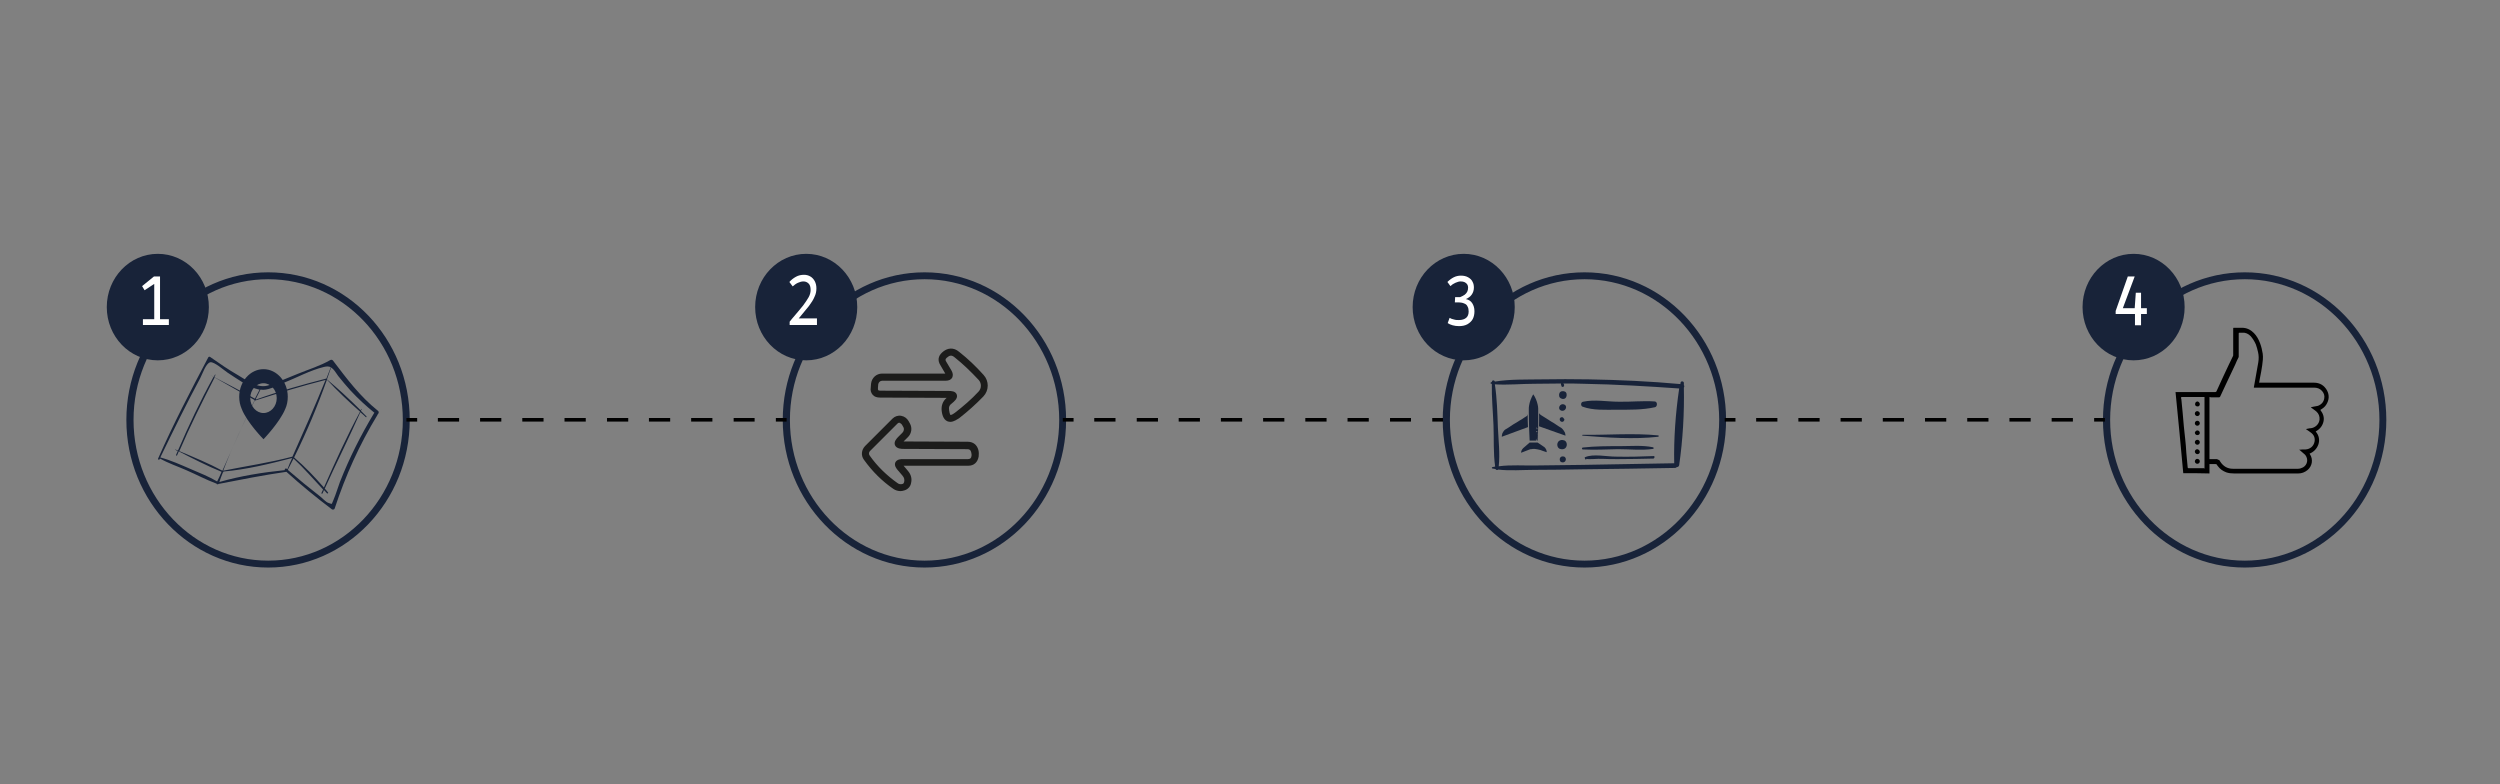 <?xml version="1.0" encoding="UTF-8"?>
<!-- Generator: Adobe Illustrator 25.3.0, SVG Export Plug-In . SVG Version: 6.00 Build 0)  -->
<svg xmlns="http://www.w3.org/2000/svg" xmlns:xlink="http://www.w3.org/1999/xlink" version="1.1" id="Layer_1" x="0px" y="0px" viewBox="0 0 906.1 284.2" style="enable-background:new 0 0 906.1 284.2;" xml:space="preserve">
<rect x="0" y="0" width="906.1" height="284.2" fill="#808080" stroke="none"/>
<style type="text/css">
	.st0{fill:#182339;}
	.st1{fill:#1C1C1B;}
	.st2{fill:#FFFFFF;}
</style>
<g>
	<g>
		<g>
			<path class="st0" d="M97.2,205.7c-28.3,0-51.4-24-51.4-53.5s23-53.5,51.4-53.5s51.3,24,51.3,53.5S125.5,205.7,97.2,205.7z      M97.2,101.2c-26.9,0-48.8,22.9-48.8,51s21.9,51,48.8,51c26.9,0,48.8-22.9,48.8-51S124.1,101.2,97.2,101.2z"></path>
		</g>
	</g>
</g>
<g>
	<g>
		<g>
			<ellipse class="st0" cx="57.2" cy="111.3" rx="18.5" ry="19.3"></ellipse>
		</g>
	</g>
</g>
<g>
	<g>
		<path class="st0" d="M137,148.9c-6.6-5.3-11.2-11.5-16.3-18.2c-0.2-0.3-0.7-0.4-1-0.2c-3.6,2.1-7.9,3.4-11.8,5    c-3.5,1.4-6.9,2.9-10.4,4.1c-4,1.4-7.8-1.6-11.2-3.6c-3.5-2-6.8-4.3-10.1-6.6c-0.2-0.2-0.6-0.1-0.7,0.1    c-6.4,12.1-12.7,24.2-18.2,36.7c-0.2,0.4,0.4,0.6,0.6,0.2c0-0.1,0.1-0.2,0.1-0.2c3,1.7,6.3,2.8,9.5,4.2c3.7,1.6,7.2,3.5,11,4.9    c0,0.1,0.1,0.3,0.3,0.2c0,0,0,0,0,0c0.1,0.1,0.3,0,0.4-0.1c8.2-1.6,16.3-3.2,24.6-4.4c0,0,0,0,0,0c5.3,4.8,10.8,9.3,16.5,13.6    c0.3,0.2,0.9,0.1,1-0.3c3.9-11.9,9-23.2,15.5-33.9c0.1-0.1,0.1-0.2,0.1-0.3C137.2,150,137.5,149.3,137,148.9z M102.5,138.9    c4.8-1.9,9.9-4.7,14.9-5.9c1.1-0.3,1.9-0.2,2.5,0.1c-0.5,1.4-1.1,2.7-1.6,4.1c0,0,0,0,0,0c-8.6,2.2-17.2,4.6-25.5,7.6    c0-0.1,0-0.1-0.1-0.2c0,0,0,0,0,0c0.6-1.1,1.1-2.2,1.7-3.4C97,141.7,100,139.9,102.5,138.9z M103.9,169.9    c-0.4-0.3-0.8,0.1-0.7,0.5c-7.9,0.8-16.1,2.1-23.7,4.3c0.4-1.2,0.8-2.3,1.3-3.5c0.1,0,0.2-0.2,0.2-0.3c8.3-0.7,16.8-2.8,24.9-4.9    c-0.6,1.3-1.2,2.6-1.7,4C104,169.9,104,169.9,103.9,169.9z M106,165.5c-8.3,2.2-16.7,3.4-25.1,5.1c3.3-8.7,7.3-17.1,11.4-25.4    c0,0,0.1,0.1,0.1,0c8.5-2.7,16.9-5.3,25.6-7.5C114.2,147.1,110.1,156.3,106,165.5z M80.6,170.6c-5-2.7-10.4-4.9-15.6-7.1    c3.9-9.1,8.3-17.9,12.8-26.7c4.8,2.8,9.7,5.5,14.5,8.2C88.1,153.5,84.4,162.1,80.6,170.6z M118.5,137.6c3.7,4,7.8,7.9,12,11.6    c-4.8,8.9-9,18.2-13.1,27.5c-3.3-3.8-6.9-7.6-10.8-10.9C111.1,156.7,115.1,147.2,118.5,137.6z M58.1,165.8    c4.7-9.7,9.4-19.3,14.5-28.8c0.8-1.5,2-5.3,3.6-5.7c1.4-0.3,5,2.9,6.2,3.7c3.3,2.1,7.6,5.4,11.5,6.2c0.1,0,0.1,0,0.2,0    c-0.6,1.1-1.1,2.2-1.7,3.3c-4.9-2.6-9.8-5.3-14.7-7.8c0.1-0.3,0.3-0.5,0.4-0.8c0.1-0.1-0.2-0.2-0.2-0.1c-0.1,0.3-0.3,0.5-0.4,0.8    c-0.4-0.2-0.8-0.4-1.3-0.7c0,0,0,0,0,0c0.4,0.2,0.8,0.5,1.2,0.7c-4.8,8.7-9,17.6-12.9,26.7c-0.3-0.1-0.6-0.3-1-0.4    c0,0-0.1,0.1,0,0.1c0.3,0.2,0.6,0.3,0.9,0.5c-0.2,0.5-0.4,0.9-0.6,1.4c-0.1,0.2,0.3,0.4,0.4,0.1c0.2-0.5,0.4-0.9,0.6-1.4    c5.1,2.6,10.3,5.3,15.5,7.4c-0.5,1.2-1,2.4-1.6,3.5c-3-1.8-6.4-3.1-9.6-4.5C65.6,168.5,61.9,166.8,58.1,165.8z M123.2,174.7    c-0.8,2.1-1.4,4.3-2.3,6.4c-0.9,2-0.3,1.6-1.8,1.2c-1-0.3-2.2-1.7-3.1-2.4c-4-3.1-7.9-6.3-11.7-9.6c0.7-1.4,1.4-2.7,2.1-4.1    c3.8,3.5,7.1,7.4,10.7,11.2c-0.2,0.4-0.4,0.9-0.6,1.3c-0.1,0.2,0.3,0.4,0.4,0.1c0.2-0.4,0.4-0.8,0.5-1.2c0.4,0.4,0.8,0.8,1.1,1.2    c0.2,0.2,0.6-0.1,0.4-0.3c-0.4-0.5-0.8-1-1.2-1.4c4.2-9.3,8.8-18.4,12.9-27.7c0.7,0.6,1.4,1.2,2,1.8c0.1,0.1,0.4-0.1,0.2-0.3    c-0.7-0.7-1.4-1.4-2-2c0.1-0.2,0.2-0.4,0.3-0.6c0-0.1-0.1-0.1-0.1-0.1c-0.1,0.2-0.2,0.3-0.3,0.5c-3.9-3.9-8-7.7-12.2-11.2    c0.5-1.4,1-2.9,1.5-4.3c1,0.6,1.6,1.7,2.6,3.1c1.4,1.8,2.9,3.5,4.4,5.2c2.7,2.9,5.6,5.6,8.7,8.1c0,0,0,0-0.1,0.1    C130.8,157.7,126.6,166,123.2,174.7z"></path>
	</g>
</g>
<g>
	<g>
		<g>
			<path class="st0" d="M335.1,205.7c-28.3,0-51.4-24-51.4-53.5s23-53.5,51.4-53.5c28.3,0,51.3,24,51.3,53.5     S363.4,205.7,335.1,205.7z M335.1,101.2c-26.9,0-48.8,22.9-48.8,51s21.9,51,48.8,51c26.9,0,48.8-22.9,48.8-51     S362,101.2,335.1,101.2z"></path>
		</g>
	</g>
</g>
<g>
	<g>
		<g>
			<path class="st0" d="M574.3,205.7c-28.3,0-51.4-24-51.4-53.5s23-53.5,51.4-53.5c28.3,0,51.3,24,51.3,53.5     S602.7,205.7,574.3,205.7z M574.3,101.2c-26.9,0-48.8,22.9-48.8,51s21.9,51,48.8,51c26.9,0,48.8-22.9,48.8-51     S601.2,101.2,574.3,101.2z"></path>
		</g>
	</g>
</g>
<g>
	<g>
		<g>
			<path class="st0" d="M813.6,205.7c-28.3,0-51.4-24-51.4-53.5s23-53.5,51.4-53.5c28.3,0,51.3,24,51.3,53.5     S841.9,205.7,813.6,205.7z M813.6,101.2c-26.9,0-48.8,22.9-48.8,51s21.9,51,48.8,51c26.9,0,48.8-22.9,48.8-51     S840.5,101.2,813.6,101.2z"></path>
		</g>
	</g>
</g>
<g>
	<path class="st0" d="M95.5,133.8c-4.8,0-8.8,4.5-8.8,10c0,1.6,0.3,3,0.9,4.4v0c1.9,4.9,7.9,11,7.9,11s5.9-6.1,7.9-11   c0.6-1.3,0.9-2.8,0.9-4.4C104.3,138.3,100.3,133.8,95.5,133.8z M95.5,149.7c-2.6,0-4.8-2.4-4.8-5.4c0-3,2.1-5.4,4.8-5.4   c2.6,0,4.8,2.4,4.8,5.4C100.3,147.3,98.1,149.7,95.5,149.7z"></path>
</g>
<g>
	<path class="st1" d="M326.4,178c-0.9,0-1.9-0.3-2.6-0.8c-4.1-2.8-7.7-6.4-10.7-10.6c-1.1-1.5-0.9-3.5,0.4-4.9l10-10   c0.8-0.8,2-1.2,3.1-1c1.2,0.2,2.1,0.9,2.7,1.9l0.5,0.9c0.9,1.6,0.6,3.7-0.8,5l-1.5,1.5c0,0,0,0,0,0c0,0,0,0,0,0l23.2,0.1   c2,0,3.4,1.1,3.9,3c0.2,0.8,0.2,1.6,0.1,2.4c-0.4,2.1-1.7,3.3-3.8,3.3l-23.4,0l1.6,1.9c1.1,1.3,1.5,2.8,1.1,4.4   c-0.2,1.2-1.1,2.2-2.3,2.6C327.3,177.9,326.8,178,326.4,178z M326,153.2c-0.3,0-0.5,0.1-0.7,0.3l-10,10c-0.4,0.4-0.5,1.1-0.1,1.6   c2.8,4,6.3,7.3,10.1,10c0.5,0.4,1.2,0.5,1.8,0.3c0.4-0.1,0.5-0.4,0.6-0.7c0.2-0.9,0-1.6-0.6-2.3l-1.8-2.1c-0.3-0.4-1.3-1.5-0.8-2.7   c0.6-1.2,2.1-1.2,2.6-1.2l23.7,0c0.8,0,1.2-0.3,1.3-1.1c0.1-0.5,0-0.9-0.1-1.4c-0.2-0.8-0.6-1.1-1.4-1.1h0l-23.2-0.1   c-0.6,0-2.4,0-3-1.3c-0.6-1.3,0.7-2.6,1.2-3.1l1.5-1.5c0.5-0.5,0.7-1.4,0.3-2l-0.5-0.9c-0.2-0.3-0.5-0.5-0.8-0.6   C326.1,153.2,326.1,153.2,326,153.2z"></path>
</g>
<g>
	<path class="st1" d="M344.4,152.9c-0.3,0-0.7-0.1-1-0.2c-1.7-0.7-2-3-2.1-3.8c-0.2-1.9,0.4-3.5,1.8-4.7l-24.1-0.1   c-1.2,0-2.1-0.3-2.7-1c-0.6-0.7-0.9-1.6-0.7-2.7l0.1-1.3c0.2-2.1,1.9-3.7,4-3.7l22.9,0l-1.8-3.1c-1-1.6-0.8-3.2,0.6-4.5   c1.9-1.8,4.2-2,6.2-0.3c3.2,2.5,6.1,5.3,8.9,8.4c2,2.2,2,5.6-0.1,7.8c-2.7,2.8-5.6,5.4-8.8,7.9C347,151.9,345.8,152.9,344.4,152.9z    M344.6,128.9c-0.5,0-0.9,0.3-1.5,0.8c-0.5,0.5-0.5,0.8-0.2,1.3l1.9,3.2c0.6,1,0.7,1.9,0.3,2.7c-0.4,0.7-1.2,1.1-2.4,1.1l-23,0   c-0.7,0-1.3,0.6-1.4,1.3l-0.1,1.3c0,0.5,0,0.7,0.1,0.8c0.1,0.1,0.3,0.2,0.8,0.2l24.8,0.1c0.7,0,2.5,0,2.9,1.4   c0.4,1.4-1.1,2.5-1.8,3.1c-0.9,0.6-1.2,1.4-1,2.5c0.2,1.5,0.5,1.7,0.5,1.7c0,0,0.4,0.1,1.6-0.8c3.1-2.4,6-4.9,8.5-7.6   c1.2-1.2,1.2-3.1,0.1-4.3l0,0c-2.8-3-5.6-5.7-8.6-8.1C345.4,129,345,128.9,344.6,128.9z M343.2,135.3"></path>
</g>
<g>
	<g>
		<path class="st0" d="M608.6,168.6c1.3-9,1.9-18.9,1.7-28.1c0.2-0.3,0.2-0.7,0-0.9c0-0.3,0-0.5,0-0.8c0-0.7-1.1-0.8-1.2-0.1    c0,0.2,0,0.3-0.1,0.5c-11-1-22-1.5-33-1.7c-5.8-0.1-11.6-0.1-17.3,0c-5.5,0.1-11.4-0.1-16.9,0.8c-0.2-0.6-1.1-0.6-1.1,0.2    c0,0,0,0,0,0c-0.1,0-0.1,0-0.2,0c-0.3,0.1-0.4,0.6,0,0.6c0.1,0,0.1,0,0.2,0c-0.1,5,0.4,10,0.6,15c0.2,4.9-0.1,10.1,0.6,15    c-0.3,0.1-0.7,0.1-1,0.2c-0.3,0.1-0.2,0.5,0,0.5c0.4,0.1,0.7,0.1,1.1,0.2c0.2,0.4,0.8,0.5,1,0.2c4.3,0.5,8.9,0.1,13.1,0.1    c5.7,0,11.3-0.1,17-0.2c11.3-0.1,22.6-0.3,34-0.5c0.3,0,0.5-0.1,0.6-0.3C608.1,169.3,608.5,169.1,608.6,168.6z M573,168.5    c-5.4,0.1-10.7,0.1-16.1,0.2c-4.5,0.1-9.2-0.3-13.7,0.3c0.5-4.6-0.1-9.4-0.3-14c-0.2-5.2-0.3-10.5-1.1-15.7    c4.7,0.3,9.5-0.2,14.2-0.2c3.3,0,6.5-0.1,9.8-0.1c-0.1,0.1-0.1,0.3,0,0.5c0.1,0.1,0.1,0.3,0.1,0.4c0.1,0.4,0.7,0.5,0.9,0.1    c0.2-0.4,0.1-0.7-0.2-1c2.5,0,5,0,7.5,0.1c11.5,0.2,23,0.9,34.5,1.7c-1.3,8.8-2,18.4-1.8,27.1C595.6,168.1,584.3,168.3,573,168.5z    "></path>
	</g>
	<g>
		<path class="st0" d="M567.7,143.8c0.3-0.7,0.1-1.7-0.6-1.9c-0.7-0.3-1.6-0.1-1.9,0.6c-0.3,0.7-0.1,1.7,0.6,1.9    C566.5,144.8,567.4,144.6,567.7,143.8z"></path>
	</g>
	<g>
		<path class="st0" d="M566.9,146.6c-1.5-0.6-2.6,1.6-1.1,2.2C567.3,149.4,568.4,147.2,566.9,146.6z"></path>
	</g>
	<g>
		<path class="st0" d="M566.2,151.2c-0.5,0-0.9,0.2-0.9,0.8c0,0.5,0.4,0.9,0.9,0.9c0.4,0,0.8-0.4,0.8-0.9    C566.8,151.7,566.5,151.2,566.2,151.2z"></path>
	</g>
	<g>
		<path class="st0" d="M567.7,161.9c0.4-0.8,0.1-2-0.8-2.3c-0.8-0.3-1.9-0.1-2.3,0.8c-0.4,0.8-0.1,2,0.8,2.3    C566.3,163,567.3,162.8,567.7,161.9z"></path>
	</g>
	<g>
		<path class="st0" d="M566.9,165.5c-0.5-0.2-1.2-0.1-1.5,0.5c-0.2,0.5-0.1,1.3,0.5,1.5c0.5,0.2,1.2,0.1,1.5-0.5    C567.7,166.5,567.5,165.7,566.9,165.5z"></path>
	</g>
	<g>
		<path class="st0" d="M573.6,147.4c3.8,1.4,8.3,1.1,12.4,1.1c4.5,0,9.3,0.1,13.8-0.9c1-0.2,1-2.1-0.1-2.1c-4.3-0.3-8.7,0.2-13,0.1    c-4.2,0-8.7-0.9-12.9,0C572.9,145.7,572.8,147.1,573.6,147.4z"></path>
	</g>
	<g>
		<path class="st0" d="M601,157.8c-9-0.9-18.4-0.1-27.4-0.2c-0.2,0-0.2,0.3,0,0.3c8.9,0.7,18.6,1.4,27.4,0.4    C601.2,158.3,601.3,157.8,601,157.8z"></path>
	</g>
	<g>
		<path class="st0" d="M599.1,162.7c0.3,0,0.4-0.5,0-0.6c-3.9-0.8-8-0.4-11.9-0.4c-4.5,0-9,0-13.5,0.5c-0.5,0.1-0.4,0.7,0,0.7    c4.2,0.2,8.5,0,12.7-0.1C590.7,162.8,595,163.3,599.1,162.7z"></path>
	</g>
	<g>
		<path class="st0" d="M599.3,165.3c-4.6,0.2-9.1,0.3-13.7,0.2c-3.2,0-8.2-1.1-11.1,0.2c-0.1,0-0.2,0.1-0.1,0.3    c0,0.1,0.1,0.2,0.1,0.4c0,0.1,0.1,0.1,0.1,0.1c0.1,0,0.2,0,0.3,0c0.1,0,0.1-0.2,0-0.2c1.1,0.3,4.2-0.1,5.6,0c2,0.1,4,0.1,6,0.1    c4.3,0,8.6-0.1,12.8-0.2C599.8,166,599.8,165.2,599.3,165.3z"></path>
	</g>
</g>
<g>
	<g>
		<path class="st0" d="M557.3,160.4l-2.9,0l-2.3,2c-0.1,0-0.1,0.1-0.1,0.1c-0.4,0.4-0.7,1-0.7,1.6l1.3-0.5l1.8-0.7    c0.2-0.1,0.4-0.1,0.6-0.1c0.2,0,0.4-0.1,0.6-0.1c0.2,0,0.4,0,0.6,0c0.7,0.1,1.4,0.2,2.1,0.4l0.8,0.3l0.6,0.2l0.9,0.3    c0-0.7-0.3-1.3-0.8-1.8L557.3,160.4L557.3,160.4z"></path>
	</g>
	<g>
		<path class="st0" d="M567.2,156.8L567.2,156.8c0.1,0.4,0.2,0.7,0.2,1.1l-9.6-3.4c0-0.5,0.1-3.4,0-4.8c0.1,0.2,0.2,0.4,0.4,0.5    l0.4,0.3l1.6,1l2.2,1.4l0.7,0.4l1.8,1.2l1,0.6C566.5,155.6,566.9,156.2,567.2,156.8L567.2,156.8z"></path>
	</g>
	<g>
		<path class="st0" d="M553.7,150C553.7,150,553.7,150,553.7,150C553.7,150,553.7,150,553.7,150l0,0.1c0,0,0,0,0,0.1c0,0,0,0,0,0    l0,0c0,0,0,0,0,0l0,0l0,0.1c0,1.1,0,3.2,0.1,4.5l-9.5,3.5c0-0.4,0.1-0.8,0.2-1.2l0,0c0.2-0.4,0.4-0.8,0.7-1.1    c0.2-0.2,0.3-0.3,0.5-0.4l1-0.6l1.8-1.2l0.7-0.4l1.6-1l0.7-0.4l0,0l1.2-0.8l0,0l0.8-0.5C553.6,150.4,553.7,150.3,553.7,150    L553.7,150L553.7,150z"></path>
	</g>
	<g>
		<path class="st0" d="M554.2,147L554.2,147c-0.1,0.5-0.1,0.9-0.1,1.4c0,0.1,0,0.3,0,0.4l0,0.3c0,0,0,0,0,0c0,0,0,0,0,0c0,0,0,0,0,0    c0,0,0,0,0,0.1c0,0,0,0,0,0c0,0,0,0.1,0,0.1c0,0,0,0,0,0c0,0,0,0,0,0c0,0,0,0,0,0.1c0,0,0,0,0,0l0,0l0,0l0,0.1l0.1,5.6l0,0    l0.2,4.6l2.9,0l0.2-5.1c0,0,0,0,0,0c0,0,0,0,0,0l0-6c0-0.2,0-0.4,0-0.6c0,0,0,0,0,0c0-0.5-0.1-0.9-0.2-1.4c-0.1-0.3-0.1-0.3,0,0    c-0.3-1.3-0.8-2.6-1.6-3.7C554.9,144.3,554.4,145.7,554.2,147L554.2,147z M557,159.4C557.1,159.4,557.1,159.4,557,159.4    c0.1,0.2,0.1,0.2,0.1,0.3c0,0.1-0.2,0-0.3-0.1c-0.1-0.1-0.2-0.2-0.1-0.3c0,0,0,0,0,0C556.8,159.3,556.9,159.3,557,159.4L557,159.4    z M557,158.8C557.1,158.8,557.1,158.8,557,158.8C557.1,158.9,557.1,158.9,557,158.8c0.1,0.1,0.1,0.1,0.1,0.1c0,0,0,0,0,0    c0,0,0,0,0,0c0,0,0,0,0,0c0,0,0,0,0,0.1c0,0,0,0,0,0c0,0,0,0,0,0c0,0,0,0,0,0c0,0,0,0,0,0c0,0,0,0,0,0c0,0,0,0,0,0c0,0,0,0,0,0    c0,0-0.1,0-0.1-0.1c0,0,0,0,0,0c0,0,0,0,0,0c0,0,0,0,0,0c0,0,0,0,0,0c0,0,0,0,0,0c0,0,0,0,0,0c0,0,0,0,0,0c0,0,0,0,0,0    c0,0,0,0,0,0c0,0,0,0,0,0c0,0,0,0,0,0c0,0,0,0,0,0c0,0,0,0,0,0c0,0,0,0,0,0c0,0,0,0,0,0c0,0,0,0,0.1,0c0,0,0,0,0,0    C556.9,158.7,556.9,158.7,557,158.8C557,158.7,557,158.7,557,158.8L557,158.8z M557.1,158.2C557.1,158.2,557.1,158.2,557.1,158.2    c0.1,0.1,0.1,0.1,0.1,0.1c0,0,0,0,0,0c0,0,0,0,0,0c0,0,0,0,0,0c0,0,0,0,0,0c0,0,0,0,0,0c0,0,0,0,0,0l0,0c0,0,0,0,0,0c0,0,0,0,0,0    c0,0,0,0,0,0c0,0,0,0,0,0c0,0,0,0,0,0c0,0,0,0,0,0c0,0,0,0,0,0c0,0,0,0,0,0c0,0-0.1,0-0.1-0.1c0,0,0,0,0,0c0,0,0,0,0,0    c0,0,0,0,0,0c0,0,0,0,0,0c0,0,0-0.1,0-0.1c0,0,0,0,0,0c0,0,0,0,0,0c0,0,0,0,0,0c0,0,0,0,0,0c0,0,0,0,0,0l0,0c0,0,0,0,0,0    c0,0,0,0,0,0c0,0,0,0,0,0c0,0,0,0,0.1,0c0,0,0,0,0,0C556.9,158.1,557,158.1,557.1,158.2C557,158.1,557,158.1,557.1,158.2    L557.1,158.2z M557.1,157.5C557.1,157.6,557.1,157.6,557.1,157.5C557.1,157.6,557.1,157.6,557.1,157.5    C557.1,157.6,557.1,157.6,557.1,157.5c0.1,0.1,0.1,0.1,0.1,0.1c0,0,0,0,0,0.1c0,0,0,0,0,0c0,0,0,0,0,0c0,0,0,0,0,0l0,0    c0,0,0,0,0,0c0,0,0,0-0.1,0c0,0,0,0,0,0c0,0,0,0,0,0c0,0,0,0,0,0c0,0,0,0,0,0c0,0,0,0,0,0c0,0,0,0,0,0c0,0,0,0,0,0c0,0,0,0,0,0    c0,0,0,0,0,0c0,0,0,0,0,0c0,0,0,0,0,0c0,0,0,0,0,0c0,0,0,0,0,0c0,0,0,0,0,0c0,0,0,0,0,0c0,0,0,0,0,0c0,0,0,0,0,0l0,0l0,0    c0,0,0,0,0,0c0,0,0,0,0,0c0,0,0,0,0,0c0,0,0,0,0,0c0,0,0,0,0,0c0,0,0,0,0,0c0,0,0,0,0.1,0c0,0,0,0,0,0c0,0,0,0,0,0    C557,157.5,557,157.5,557.1,157.5C557,157.5,557,157.5,557.1,157.5L557.1,157.5z M557.1,156.9C557.1,157,557.1,157,557.1,156.9    C557.1,157,557.1,157,557.1,156.9C557.2,157,557.2,157,557.1,156.9c0.1,0.1,0.1,0.1,0.1,0.1c0,0,0,0,0,0c0,0,0,0,0,0c0,0,0,0,0,0    c0,0,0,0,0,0c0,0,0,0,0,0c0,0,0,0,0,0c0,0,0,0,0,0c0,0,0,0,0,0c0,0.1-0.2,0-0.3-0.1c0,0,0,0,0,0c0,0,0,0,0,0c0,0,0,0,0,0    c0,0,0,0,0,0c0,0,0,0,0,0c0,0,0,0,0,0c0,0,0,0,0,0c0,0,0,0,0,0c0,0,0,0,0,0c0,0,0,0,0,0c0,0,0,0,0,0c0,0,0,0,0,0c0,0,0,0,0,0    c0,0,0,0,0,0c0,0,0,0,0,0c0,0,0,0,0,0c0,0,0,0,0,0c0,0,0,0,0,0c0,0,0,0,0,0c0,0,0,0,0,0l0,0C557,156.9,557,156.9,557.1,156.9    C557,156.9,557.1,156.9,557.1,156.9 M557.1,156.3C557.1,156.3,557.1,156.3,557.1,156.3C557.1,156.4,557.1,156.4,557.1,156.3    C557.1,156.4,557.2,156.4,557.1,156.3c0.1,0.1,0.1,0.1,0.1,0.1c0,0.1,0,0.1,0,0.2c0,0,0,0,0,0c0,0,0,0-0.1,0c0,0,0,0,0,0    c0,0,0,0-0.1,0c0,0,0,0,0,0c0,0-0.1,0-0.1-0.1c-0.1-0.1-0.2-0.2-0.1-0.3c0,0,0,0,0,0c0,0,0,0,0,0c0,0,0,0,0,0c0,0,0,0,0,0    c0,0,0,0,0,0c0,0,0,0,0,0c0,0,0,0,0,0c0,0,0,0,0,0c0,0,0,0,0,0C557,156.3,557,156.3,557.1,156.3    C557,156.3,557.1,156.3,557.1,156.3L557.1,156.3z M557.1,155.7C557.1,155.7,557.1,155.7,557.1,155.7    C557.1,155.7,557.2,155.8,557.1,155.7C557.2,155.8,557.2,155.8,557.1,155.7C557.2,155.8,557.2,155.8,557.1,155.7    c0.1,0.1,0.1,0.1,0.1,0.1c0,0,0,0,0,0c0,0,0,0,0,0c0,0,0,0,0,0c0,0,0,0,0,0c0,0,0,0,0,0c0,0,0,0,0,0l0,0c0,0,0,0,0,0l0,0    c0,0,0,0,0,0l0,0c0,0,0,0,0,0c0,0,0,0,0,0c0,0,0,0,0,0c0,0,0,0,0,0c0,0,0,0,0,0c0,0,0,0-0.1,0c0,0-0.1,0-0.1-0.1c0,0,0,0,0,0    c0,0,0,0,0,0c0,0,0,0,0,0c0,0,0,0,0,0c0,0,0,0,0,0c0,0,0,0,0,0c0,0,0,0,0-0.1c0,0,0,0,0,0l0,0c0,0,0,0,0,0c0,0,0,0,0,0    c0,0,0,0,0,0c0,0,0,0,0,0c0,0,0,0,0,0c0,0,0,0,0,0c0,0,0,0,0,0c0,0,0,0,0,0c0,0,0,0,0,0C557,155.6,557,155.6,557.1,155.7    C557,155.7,557.1,155.7,557.1,155.7L557.1,155.7z M557.1,155.1c0.1,0.1,0.2,0.2,0.1,0.3c0,0.1-0.2,0-0.3-0.1    c-0.1-0.1-0.2-0.2-0.1-0.3C556.9,155,557,155,557.1,155.1L557.1,155.1z"></path>
	</g>
</g>
<g>
	<g>
		<path d="M791.3,171.5c-0.9-9.8-1.8-19.5-2.8-29.4c0.1,0,0.3,0,0.4,0c4.6,0,9.3,0,13.9,0c0.3,0,0.5-0.1,0.6-0.4    c0.7-1.5,1.4-3,2.1-4.6c0.8-1.6,1.5-3.3,2.3-4.9c0.5-1,1-2.1,1.5-3.1c0.1-0.1,0.1-0.3,0.1-0.4c0-3.2,0-6.4,0-9.6    c0-0.3,0-0.3,0.3-0.3c1,0,1.9,0,2.9,0c1.7,0,3.1,0.7,4.3,1.9c1,1,1.7,2.3,2.2,3.6c0.5,1.3,0.8,2.6,1,3.9c0.2,1.4,0,2.9-0.2,4.3    c-0.2,1.5-0.5,3-0.8,4.5c-0.1,0.6-0.2,1.1-0.3,1.7c0.1,0,0.2,0,0.3,0c6.5,0,13.1,0,19.6,0c2.1,0,3.7,1,4.7,2.8    c0.9,1.7,0.8,3.5-0.3,5.2c-0.5,0.8-1.2,1.3-2,1.8c0,0-0.1,0-0.1,0.1c1,1.3,1.5,2.7,1.1,4.3c-0.4,1.6-1.4,2.7-2.8,3.5    c2.6,3,0.7,6.9-2.2,8c0,0.1,0.1,0.2,0.1,0.2c1.3,2,0.8,4.4-0.9,5.8c-1,0.8-2.1,1.2-3.3,1.2c-7.8,0-15.5,0-23.3,0    c-1,0-1.9-0.1-2.8-0.4c-1.3-0.5-2.3-1.2-3.1-2.3c-0.1-0.1-0.2-0.3-0.3-0.4c-0.1-0.3-0.3-0.3-0.6-0.3c-0.7,0-1.4,0-2.1,0    c0,1.2,0,2.3,0,3.4C797.6,171.5,794.5,171.5,791.3,171.5z M800.8,143.9c0,7.5,0,15,0,22.5c0.1,0,0.2,0,0.3,0c0.8,0,1.6,0,2.4,0    c0.1,0,0.2,0.1,0.2,0.1c0.4,0.1,0.6,0.3,0.8,0.4c0.1,0.2,0.1,0.3,0.2,0.4c1.1,1.7,2.6,2.6,4.6,2.6c7.9,0,15.8,0,23.6,0    c0.6,0,1.2-0.2,1.8-0.5c1.6-0.9,2-2.9,0.9-4.4c-0.3-0.4-0.8-0.7-1.2-1.1c-0.3-0.3-0.7-0.6-1.1-0.9c0.8-0.1,1.5-0.1,2.3-0.1    c1.7-0.1,3-1.2,3.3-2.9c0.2-1.3-0.2-2.3-1.2-3.1c-0.5-0.4-1.1-0.8-1.7-1.2c-0.1,0-0.1-0.1-0.2-0.2c0.6-0.1,1.2-0.3,1.8-0.3    c1.5-0.2,2.9-1.4,3.1-3.1c0.1-1.2-0.3-2.2-1.2-3c-0.4-0.3-0.8-0.6-1.2-0.9c-0.2-0.2-0.5-0.3-0.7-0.5c0,0,0,0,0-0.1    c0.3-0.1,0.6-0.1,0.9-0.2c0.5-0.1,1.1-0.2,1.6-0.3c1.3-0.5,2.1-1.4,2.3-2.7c0.2-1-0.1-1.9-0.8-2.7c-0.8-0.9-1.8-1.2-2.9-1.2    c-7.2,0-14.3,0-21.5,0c-0.1,0-0.2,0-0.3,0c0-0.1,0-0.2,0-0.2c0.2-1.3,0.5-2.6,0.7-3.9c0.3-1.7,0.6-3.4,0.9-5.1    c0.2-1.2,0.2-2.5-0.1-3.7c-0.2-1-0.5-1.9-0.8-2.8c-0.5-1.1-1.1-2.1-1.9-3c-0.8-0.8-1.8-1.3-2.9-1.2c-0.4,0-0.8,0-1.1,0    c-0.3,0-0.3,0.1-0.3,0.3c0,2.8,0,5.5,0,8.3c0,0.1,0,0.3-0.1,0.4c-0.4,0.8-0.8,1.6-1.1,2.4c-0.6,1.2-1.1,2.4-1.7,3.6    c-0.6,1.2-1.1,2.4-1.7,3.6c-0.7,1.5-1.4,3-2.1,4.5c-0.1,0.2-0.2,0.3-0.4,0.3c-1,0-2,0-3,0C801,143.9,800.9,143.9,800.8,143.9z     M799,169.8c0-8.7,0-17.3,0-25.9c-0.1,0-0.2,0-0.2,0c-1.9,0-3.8,0-5.6,0c-0.8,0-1.6,0-2.4,0c-0.3,0-0.3,0.1-0.3,0.3    c0,0.1,0,0.3,0.1,0.4c0.2,1.7,0.3,3.4,0.5,5.2c0.1,1.5,0.3,3.1,0.4,4.6c0.2,1.6,0.3,3.2,0.5,4.7c0.2,1.6,0.3,3.3,0.4,4.9    c0.2,1.8,0.3,3.6,0.5,5.4c0,0.2,0.1,0.3,0.3,0.3c1.8,0,3.7,0,5.6,0C798.8,169.8,798.9,169.8,799,169.8z"></path>
	</g>
	<g>
		<path d="M797.3,167.2c0,0.5-0.4,0.9-0.9,0.9c-0.5,0-0.9-0.4-0.9-0.9c0-0.4,0.4-0.9,0.8-0.9C796.9,166.3,797.3,166.7,797.3,167.2z"></path>
	</g>
	<g>
		<path d="M796.4,156c0.5,0,0.9,0.4,0.9,0.9c0,0.5-0.4,0.8-0.9,0.8c-0.5,0-0.9-0.4-0.9-0.9C795.6,156.4,796,156,796.4,156z"></path>
	</g>
	<g>
		<path d="M797.3,149.9c0,0.5-0.4,0.9-0.9,0.9c-0.5,0-0.9-0.4-0.9-0.9c0-0.5,0.4-0.9,0.9-0.9C796.9,149.1,797.3,149.4,797.3,149.9z"></path>
	</g>
	<g>
		<path d="M797.3,146.5c0,0.5-0.4,0.9-0.9,0.8c-0.5,0-0.9-0.4-0.8-0.9c0-0.5,0.4-0.9,0.9-0.9C796.9,145.6,797.3,146,797.3,146.5z"></path>
	</g>
	<g>
		<path d="M797.3,160.3c0,0.5-0.4,0.9-0.9,0.9c-0.4,0-0.9-0.4-0.9-0.9c0-0.5,0.4-0.9,0.9-0.9C796.9,159.4,797.3,159.8,797.3,160.3z"></path>
	</g>
	<g>
		<path d="M797.3,163.8c0,0.5-0.4,0.8-0.9,0.8c-0.5,0-0.9-0.5-0.9-0.9c0-0.5,0.4-0.9,0.9-0.9C796.9,162.9,797.3,163.3,797.3,163.8z"></path>
	</g>
	<g>
		<path d="M797.3,153.4c0,0.5-0.4,0.9-0.9,0.9c-0.5,0-0.9-0.4-0.9-0.9c0-0.5,0.4-0.9,0.9-0.9C796.9,152.5,797.3,152.9,797.3,153.4z"></path>
	</g>
</g>
<g>
	<path d="M47.2,158.7"></path>
</g>
<g>
	<g>
		<rect x="147.3" y="151.5" width="3.9" height="1.3"></rect>
	</g>
	<g>
		<path d="M273.5,152.8h-7.6v-1.3h7.6V152.8z M258.2,152.8h-7.7v-1.3h7.7V152.8z M242.9,152.8h-7.7v-1.3h7.7V152.8z M227.6,152.8    H220v-1.3h7.7V152.8z M212.3,152.8h-7.7v-1.3h7.7V152.8z M197,152.8h-7.7v-1.3h7.7V152.8z M181.7,152.8h-7.7v-1.3h7.7V152.8z     M166.4,152.8h-7.7v-1.3h7.7V152.8z"></path>
	</g>
	<g>
		<rect x="281.2" y="151.5" width="3.9" height="1.3"></rect>
	</g>
</g>
<g>
	<g>
		<rect x="385.2" y="151.5" width="3.9" height="1.3"></rect>
	</g>
	<g>
		<path d="M511.4,152.8h-7.6v-1.3h7.6V152.8z M496.1,152.8h-7.7v-1.3h7.7V152.8z M480.8,152.8h-7.7v-1.3h7.7V152.8z M465.5,152.8    h-7.7v-1.3h7.7V152.8z M450.2,152.8h-7.7v-1.3h7.7V152.8z M434.9,152.8h-7.7v-1.3h7.7V152.8z M419.6,152.8H412v-1.3h7.7V152.8z     M404.3,152.8h-7.7v-1.3h7.7V152.8z"></path>
	</g>
	<g>
		<rect x="519.1" y="151.5" width="3.9" height="1.3"></rect>
	</g>
</g>
<g>
	<g>
		<rect x="625.1" y="151.5" width="3.9" height="1.3"></rect>
	</g>
	<g>
		<path d="M751.3,152.8h-7.7v-1.3h7.7V152.8z M736,152.8h-7.7v-1.3h7.7V152.8z M720.7,152.8h-7.7v-1.3h7.7V152.8z M705.4,152.8h-7.7    v-1.3h7.7V152.8z M690.1,152.8h-7.7v-1.3h7.7V152.8z M674.8,152.8h-7.7v-1.3h7.7V152.8z M659.5,152.8h-7.7v-1.3h7.7V152.8z     M644.2,152.8h-7.7v-1.3h7.7V152.8z"></path>
	</g>
	<g>
		<rect x="759" y="151.5" width="3.9" height="1.3"></rect>
	</g>
</g>
<g>
	<path class="st2" d="M58,115.7h3.2v2.1h-9.4v-2.1h4.1v-12.8l-3.5,2.3l-0.9-1.5l4.3-3.5H58V115.7z"></path>
</g>
<g>
	<g>
		<g>
			<ellipse class="st0" cx="292.2" cy="111.3" rx="18.5" ry="19.3"></ellipse>
		</g>
	</g>
</g>
<g>
	<path class="st2" d="M296.1,115.7v2.1h-9.9v-1.2l0.8-1c1.9-2.2,3.2-3.8,4.1-4.9c0.8-1.1,1.5-2.1,2-3c0.5-0.9,0.7-1.8,0.7-2.6   c0-1-0.2-1.8-0.7-2.3c-0.5-0.5-1.1-0.8-1.9-0.8c-0.7,0-1.3,0.2-2,0.5c-0.7,0.3-1.3,0.8-1.9,1.3l-1.2-1.6c0.7-0.8,1.5-1.4,2.4-1.9   c0.9-0.5,1.9-0.7,2.9-0.7c0.9,0,1.6,0.2,2.3,0.6c0.7,0.4,1.2,1,1.6,1.7c0.4,0.8,0.6,1.6,0.6,2.6c0,1.1-0.2,2.1-0.7,3.1   c-0.4,1-1.1,2.1-2,3.3c-0.9,1.1-2.1,2.6-3.7,4.5H296.1z"></path>
</g>
<g>
	<g>
		<g>
			<ellipse class="st0" cx="530.5" cy="111.3" rx="18.5" ry="19.3"></ellipse>
		</g>
	</g>
</g>
<g>
	<path class="st2" d="M533.6,109.9c0.5,0.8,0.8,1.7,0.8,2.9c0,1.1-0.2,2-0.6,2.8c-0.4,0.8-1.1,1.4-1.9,1.9c-0.9,0.5-1.9,0.7-3.1,0.7   c-0.8,0-1.6-0.1-2.3-0.3c-0.7-0.2-1.4-0.5-1.8-0.8l0.7-1.9c0.5,0.3,1,0.5,1.6,0.6c0.6,0.2,1.2,0.2,1.8,0.2c1.1,0,2-0.3,2.6-0.8   c0.6-0.5,0.9-1.3,0.9-2.3c0-0.7-0.1-1.3-0.4-1.8c-0.2-0.5-0.6-0.9-1.2-1.1c-0.6-0.3-1.4-0.4-2.4-0.4h-1l0.1-1.9h1.8   c0.7-0.3,1.3-0.6,1.7-0.9c0.4-0.3,0.7-0.7,0.9-1.1c0.2-0.4,0.3-0.9,0.3-1.5c0-0.4-0.1-0.8-0.3-1.1c-0.2-0.3-0.5-0.6-0.9-0.8   c-0.4-0.2-0.9-0.3-1.5-0.3c-0.6,0-1.2,0.2-1.9,0.5c-0.7,0.3-1.3,0.7-1.8,1.2l-1.1-1.5c0.7-0.7,1.5-1.3,2.3-1.7   c0.8-0.4,1.7-0.6,2.6-0.6c1,0,1.9,0.2,2.6,0.6c0.7,0.4,1.3,0.9,1.6,1.6c0.4,0.7,0.5,1.4,0.5,2.2c0,0.9-0.3,1.8-0.8,2.5   c-0.5,0.7-1.2,1.2-2.1,1.6C532.3,108.6,533.1,109.1,533.6,109.9z"></path>
</g>
<g>
	<g>
		<g>
			<ellipse class="st0" cx="773.3" cy="111.3" rx="18.5" ry="19.3"></ellipse>
		</g>
	</g>
</g>
<g>
	<path class="st2" d="M778.1,111.7v2.1H776v4.1h-2.2v-4.1h-7v-1.1l4.4-12.5h2.5l-4.3,11.5h4.3l0.4-5.6h1.9v5.6H778.1z"></path>
</g>
</svg>
